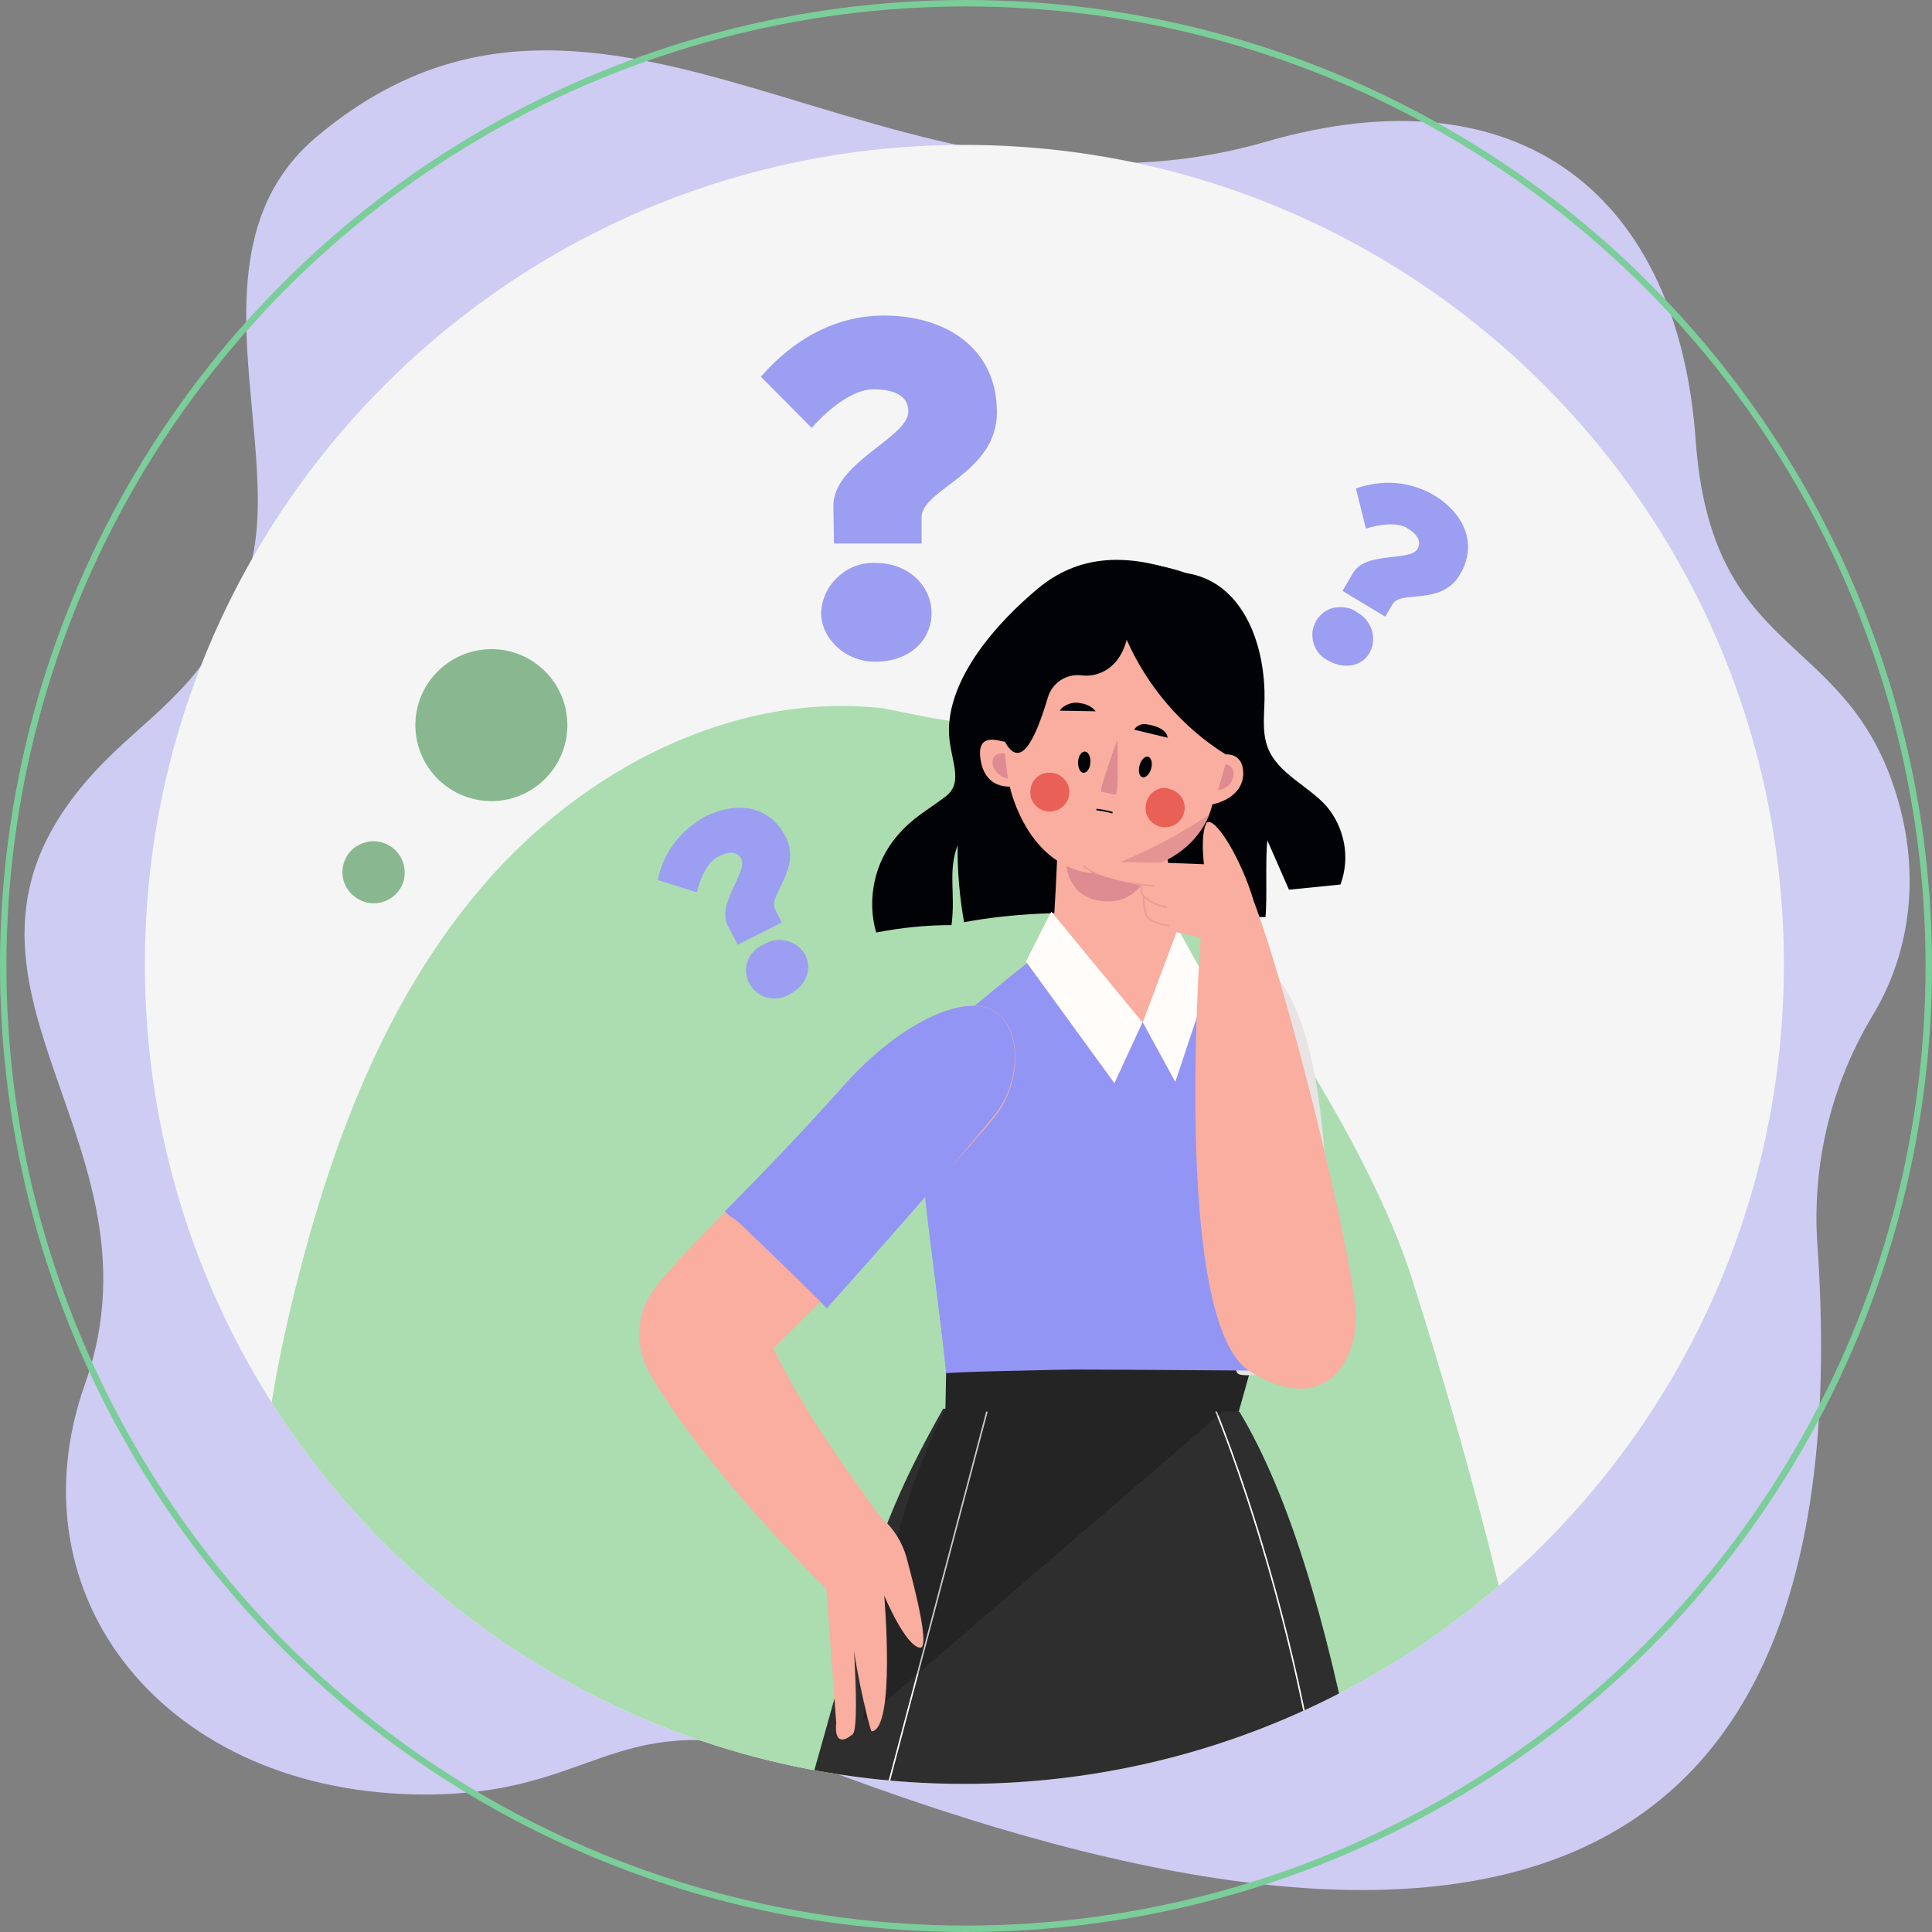 <?xml version="1.0" encoding="UTF-8"?> <!-- Generator: Adobe Illustrator 26.4.1, SVG Export Plug-In . SVG Version: 6.00 Build 0) --> <svg xmlns="http://www.w3.org/2000/svg" xmlns:xlink="http://www.w3.org/1999/xlink" id="Слой_1" x="0px" y="0px" viewBox="0 0 600 600" style="enable-background:new 0 0 600 600;" xml:space="preserve"><rect x="0" y="0" width="600" height="600" fill="#808080" stroke="none"/> <style type="text/css"> .st0{fill:#CECCF2;} .st1{fill:none;stroke:#7BCD99;stroke-width:2;} .st2{clip-path:url(#SVGID_00000140723775571817390320000007203490889972464297_);} .st3{fill:#F5F5F5;} .st4{fill:#ABDDB1;} .st5{fill:#89B890;} .st6{fill:#000205;} .st7{fill:#F9AEA0;} .st8{fill:#DE8B91;} .st9{opacity:0.76;fill:#DE8B91;enable-background:new ;} .st10{fill:#000307;} .st11{fill:#E86056;} .st12{fill:none;stroke:#000307;stroke-width:0.49;stroke-miterlimit:10;} .st13{fill:#2E2E2E;} .st14{fill:none;stroke:#FFFFFF;stroke-width:0.47;stroke-miterlimit:10;} .st15{opacity:0.21;} .st16{fill:#242424;} .st17{fill:#E8E4E3;} .st18{fill:#9395F5;} .st19{fill:#FFFCFA;} .st20{opacity:0.53;} .st21{fill:none;stroke:#DE8B91;stroke-width:0.49;stroke-linecap:round;stroke-miterlimit:10;} .st22{fill:#9C9EF1;} </style> <path class="st0" d="M26.4,429.8c28.2-79.6-61.5-128.6,8.8-196c15.9-15.2,31.7-24.9,41.8-55.5c12.5-38-20.1-101,21.3-135.8 C187.9-32.9,275.6,78,393.2,44c79.3-22.9,128,17.2,133.4,92.6c4.8,67.1,44.7,59.1,61.2,106.7c9.4,27,5.5,52.7-6.2,72 c-12.9,21.4-18.9,46.2-17.2,71.1c14.3,206-105.4,243.4-323.2,157.3c-51.7-12.3-57.2,13.6-109.1,13.6 C51.8,557.3,2.9,496.2,26.4,429.8"></path> <circle class="st1" cx="300" cy="300" r="299"></circle> <g> <g> <defs> <path id="SVGID_1_" d="M299.5,45L299.5,45C440.1,45,554,158.9,554,299.5l0,0C554,440.1,440.1,554,299.5,554l0,0 C158.9,554,45,440.1,45,299.5l0,0C45,158.9,158.9,45,299.5,45z"></path> </defs> <clipPath id="SVGID_00000171686422132487607450000014312797330084566149_"> <use xlink:href="#SVGID_1_" style="overflow:visible;"></use> </clipPath> <g style="clip-path:url(#SVGID_00000171686422132487607450000014312797330084566149_);"> <path class="st3" d="M299.5,45L299.5,45C440.1,45,554,158.9,554,299.5l0,0C554,440.1,440.1,554,299.5,554l0,0 C158.9,554,45,440.1,45,299.5l0,0C45,158.9,158.9,45,299.5,45z"></path> <g> <path class="st4" d="M274.4,220c-46.7-5.4-93.3,19-124.1,54.7s-47.6,81.1-58.9,126.8c-8.6,35-14.3,71.6-6.9,107 s29.7,69.2,63.4,82c16.2,6.2,34.4,7.3,49.7,15.6c42.5,23.1,40.8,82.7,51.2,130c8.3,37.7,27.5,72.2,55.1,99.1 c27.5,26.6,68.8,45.3,104.1,30.4c27.1-11.4,43.3-39.3,53.9-66.7c49.6-127.6,17.8-271.5-23.5-402.1 c-17.4-54.9-91.2-167-148.4-173.7"></path> <path class="st5" d="M106.4,271.8c-0.2-1.9,0.2-3.8,1.1-5.5s2.3-3.1,4-3.9c1.7-0.9,3.6-1.3,5.5-1.1c1.9,0.2,3.7,1,5.2,2.2 s2.5,2.9,3.1,4.7c0.5,1.8,0.5,3.8,0,5.6c-0.6,1.8-1.7,3.4-3.2,4.6s-3.3,1.9-5.2,2.1c-1.3,0.1-2.5,0-3.7-0.4s-2.3-1-3.3-1.8 s-1.8-1.8-2.4-2.9C106.9,274.3,106.5,273.1,106.4,271.8z"></path> <path class="st5" d="M153.1,248.8c13-0.3,23.4-11.1,23.1-24.1c-0.3-13.1-11.1-23.4-24.1-23.1c-13,0.3-23.4,11.1-23.1,24.1 S140,249,153.1,248.8z"></path> </g> <path class="st6" d="M365,177.7c18.5,0.4,27.2,18.5,27.7,37c0.2,6-1.1,12.2,1.1,17.7c3.2,7.9,12.4,11.6,18.1,17.9 c2.8,3.3,4.7,7.3,5.5,11.6c0.8,4.3,0.4,8.7-1.1,12.8l-16,1.6l-6.7-15.3c-0.7,5.5,0,18.3-0.6,23.8c-30.9,0.2-63.2-4.1-93.6,1.6 c-1.4-7.9-2.1-15.9-2-23.9c-3.1,8.2-0.6,14.9-1.9,24.8c-7.9,0-15.7,0.8-23.4,2.3c-1.5-5.2-1.6-10.6-0.5-15.8 c1.1-5.2,3.5-10.1,7-14.2c5.2-6,8.7-7.4,15-12.2c6.3-4.7,0.9-12.2,1.1-21.1c0.4-16.5,14.9-32.9,27.6-43.5 c12.7-10.6,27.3-10.8,43-5.6"></path> <path class="st7" d="M328.4,264c0,0-1.3,37.6-3.6,39.8c-0.5,0.5-6.5,1.5-8.5,2.5c6.2,11.6,32.9,39,32.9,39l30.9-41.6l-12.7-1 l-5-37.4L328.4,264z"></path> <path class="st8" d="M331,265.7h27.7c0,0-2.7,15.2-15.8,14.2C329.9,278.9,331,265.7,331,265.7z"></path> <path class="st7" d="M313.5,217.6c-0.7,4.2-1.1,8.3-1.2,12.5c0.4,1.3-8.7-3.9-7.9,4.8c0.5,5.3,3.2,9.4,9.2,9.4 c0,0,5.8,28,30,27.1c29.3-1,32.9-21.6,32.9-21.6s9.1-1.5,9.6-9.2c0.2-6.9-5.3-6.3-5.3-6.3s4.9-16.9,1.9-27.3 c-2.9-10.3-2.6-28.4-27.4-30.5s-40.3,19.3-41.1,25.4C313.7,207.2,313.4,212.4,313.5,217.6z"></path> <path class="st9" d="M338.5,271.2c1.7,0.2,3.4,0.3,5.1,0.3c22.4-0.8,29.8-12.9,32-18.6C364.2,260.6,351.7,266.8,338.5,271.2z"></path> <path class="st6" d="M357.5,175.3c-8.3-1.7-16.9-0.8-24.8,2.5c-26.9,8-21.6,50.5-21.6,50.5c5.6,13.1,10.7,0.3,14.3-11.6 c0.6-2.2,2-4.1,3.9-5.4c1.9-1.3,4.2-1.8,6.4-1.6c5.1,0.8,11.9-2,14.2-11c6.5,14.6,17.1,27,30.6,35.5 C385.6,236.1,409.2,183.3,357.5,175.3z"></path> <path class="st10" d="M352.2,226.6c0.4-0.6,1-1.1,1.6-1.4c0.7-0.3,1.4-0.4,2.1-0.3c6.9,1,6.7,4.2,6.7,4.2L352.2,226.6z"></path> <path class="st10" d="M340.3,220.9c-0.6-0.7-1.3-1.3-2.1-1.7c-0.8-0.4-1.7-0.7-2.6-0.8c-1.2-0.3-2.5-0.2-3.6,0.2 c-1.2,0.4-2.2,1.1-2.9,2.1L340.3,220.9z"></path> <path class="st8" d="M342.1,245.9l4.3,0.9c1.1,0,0.6-17,0.6-17S341,245.9,342.1,245.9z"></path> <path class="st8" d="M312.1,234c0.2,2.5,0.5,5,0.9,7.4c0.4,1.3-4.8-1.2-4.8-4.6C308.3,233.3,312.1,234,312.1,234z"></path> <path class="st8" d="M378.3,245.4l2.3-8.1c0.4,0.1,0.8,0.2,1.2,0.5c0.4,0.2,0.6,0.5,0.9,0.9c0.2,0.4,0.4,0.8,0.4,1.2 s0,0.8-0.1,1.2c-0.2,1.1-0.7,2.2-1.6,2.9C380.5,244.8,379.4,245.3,378.3,245.4z"></path> <path class="st10" d="M357.5,238.7c-0.5,1.8-1.7,2.9-2.7,2.7c-1-0.3-1.4-1.9-0.9-3.7s1.6-2.9,2.7-2.7 C357.6,235.4,358,237,357.5,238.7z"></path> <path class="st10" d="M338.6,236.8c0,1.8-1,3.2-2.1,3.2c-1,0-1.8-1.6-1.7-3.4c0.1-1.8,1-3.2,2.1-3.2 C338,233.5,338.8,235,338.6,236.8z"></path> <path class="st11" d="M328.7,240.6c1.1,0.5,2,1.4,2.6,2.4s0.9,2.2,0.8,3.4s-0.5,2.3-1.3,3.3c-0.7,0.9-1.7,1.7-2.9,2 c-1.1,0.4-2.4,0.4-3.5,0.1c-1.2-0.3-2.2-1-3-1.9s-1.3-2-1.4-3.2s0.1-2.4,0.6-3.5c0.7-1.4,2-2.5,3.5-3 C325.6,239.8,327.3,239.9,328.7,240.6z"></path> <path class="st11" d="M364.5,245.5c1.1,0.5,2,1.4,2.6,2.4s0.9,2.2,0.8,3.4s-0.5,2.3-1.3,3.3c-0.7,0.9-1.7,1.7-2.9,2 c-1.1,0.4-2.4,0.4-3.5,0.1c-1.2-0.3-2.2-1-3-1.9s-1.3-2-1.4-3.2s0.1-2.4,0.6-3.5c0.4-0.7,0.8-1.3,1.4-1.9c0.6-0.5,1.3-0.9,2-1.2 c0.8-0.3,1.5-0.4,2.3-0.3C363,244.9,363.8,245.2,364.5,245.5z"></path> <path class="st12" d="M340.5,251.4c1.7,0.2,3.4,0.5,5,1"></path> <path class="st13" d="M292.9,437.5c-14.1,24.9-21.5,43.1-29.6,74.8c-9.4,36.7-106.4,366.3-110.8,433c11.5,2.8,73.8,0.4,81.1,0 c13.9-66,85.1-323,95.1-364.9c1.5-6.4,10.4-5.1,10.7,1.5c3,72.2,15.1,292.6,9.6,365.4c18.9,1,87.2,5.4,94.2,4.6 c7.5-82.3,2.7-412.5-58.3-513.5C356.8,434.6,321.2,436.6,292.9,437.5z"></path> <path class="st14" d="M377.4,437.7c0,0,30.6,72.9,36.9,159.5c6.4,88.1,18.6,354.2,18.6,354.2"></path> <path class="st14" d="M172.1,946.8l134.4-508.4"></path> <g class="st15"> <path d="M383.1,435.5l-115.2,99c0,0,5.3-58.3,25.7-96.6L383.1,435.5z"></path> </g> <path class="st16" d="M389.2,422.4l-4.5,16l-91.1-0.5l0.3-15.2L389.2,422.4z"></path> <path class="st17" d="M369.7,302.8c0.3-0.7,33.2-30,41,48.3c6.3,63.6,5.8,70.4,5.8,70.4s-30.8,8.1-32.3,4.8 C346.6,340.7,369.7,302.8,369.7,302.8z"></path> <path class="st18" d="M367.1,299.2c3.8,3.8,33.8,67.1,34.6,86.5c0.5,13.1-1.6,26.2-6.2,38.5c0,0-99.4,1.5-101.6,2.3 c-6.3-57.3-15.3-97.8,0-106.9c0,0,27.8-23.2,32.2-25.9C326.1,293.7,355.7,343.8,367.1,299.2z"></path> <path class="st19" d="M318.6,298.6l7.9-15.5l28.3,34.4l-8.7,18.9L318.6,298.6z"></path> <path class="st19" d="M365.8,288.4l-10.9,29.1L365,336l10.2-30.6L365.8,288.4z"></path> <g> <path class="st18" d="M300.4,328.3c-0.3,0-0.6-0.1-0.8-0.2c-6.3-3.3-12.9,0.9-13.7,7.9c-2.1,18.5,3.6,49.8,7.9,89.7 c2.2-0.9,100.8,0,100.8,0s1.5,1.8,2.5-6.9c0.1-0.9,0-1.8-0.3-2.7c-0.3-0.9-0.7-1.7-1.4-2.4c-0.6-0.7-1.4-1.2-2.2-1.6 c-0.9-0.4-1.8-0.5-2.7-0.5c-54.1,1.6-91.1,15.6-86.9-81.3C303.8,329,301.9,328.3,300.4,328.3z"></path> </g> <path class="st7" d="M372.9,291.2c0,0-9.2,119.8,15.4,134.8c24,14.7,33.7-4.5,32.7-18.8c-1.3-19-20.3-97.4-31.7-127.5 c-3.5-12.1-11.8-26.4-14.6-24.2c-2,3.8-0.8,12.9-0.8,12.9s-35.1-1.6-37.6,0.2c-1.2,0.8,2.6,3.1,18.5,6.6c-1.8,3,1,12.1,1,12.1 L372.9,291.2z"></path> <g class="st20"> <path class="st21" d="M336.5,269c6.1,4.6,14.1,5.4,21.7,6.1"></path> <path class="st21" d="M354.3,275.2c0.4,0.6,0,1.4,0.3,2.1c0.2,0.6,0.5,1,1,1.4c1.9,1.6,4.1,2.6,6.5,2.9"></path> <path class="st21" d="M355.2,278.4c-0.1,2,0.2,4,0.8,5.8c0.7,1.1,1.7,1.9,3,2.3c1.2,0.5,2.5,0.8,3.8,0.9"></path> </g> <path class="st7" d="M201.7,426.4c-2.4-4.2-3.5-8.9-3.1-13.7c0.3-4.8,2.1-9.3,5.1-13.1c10.3-13.2,31.2-31.8,58-62 c16.2-18.2,32.6-26,41.8-25.2c14.6,1.2,14.7,23,5.5,34.3c-19.8,24.4-67.3,70.3-68.8,72.1c11.1,22.4,22.6,37.2,32.1,50.8 c0.5,0.7,1.1,1.4,1.7,2c3.6,3.2,6.2,7.4,7.5,12c3,11.1,7.4,28.7,4.1,28.1c-4.6-0.8-11-16.2-11-16.2s3.6,41.4-3.9,42.2 c-0.8-0.8-6.7-26.8-5.9-31.5c0,0,2.3,30.4,0,32.4c-6.3,5.1-5.1-3.5-5.1-3.5l-3.1-41.8C256.4,493.3,219.4,457.1,201.7,426.4z"></path> <path class="st18" d="M303.4,312.4c-9.2-0.7-25.6,6.9-41.8,25.2c-14,15.7-26.4,28.4-36.5,38.6l1.6,1.5c1,0.5,1.9,1.2,2.7,1.9 c9.2,8.8,18.4,17.6,27.4,26.7c14.8-16.6,38.7-43.5,51.9-59.8C318.1,335.4,318,313.6,303.4,312.4z"></path> <g> <path class="st22" d="M236.3,117c10.3-11.9,23.5-19,38.2-19c19.5,0,35.1,10.3,35.1,30c0,19.1-23.4,23.8-23.4,32.7v8.1H259 l-0.2-11.7c0-13.5,23.3-21.2,23.3-29.3c0-5.6-5.7-6.9-10.9-6.9c-6.3,0-14.1,6.2-19.1,12L236.3,117z M271.8,174.8 c10.4,0,17.5,7.2,17.5,15.6c0,8.4-6.8,15.1-17.5,15.1c-9.6,0-16.8-7.5-16.8-15.1c0.2-4.3,2-8.3,5.2-11.2 C263.3,176.2,267.5,174.7,271.8,174.8L271.8,174.8z"></path> <path class="st22" d="M204.3,273.3c0.8-4.1,2.5-8,5-11.3c2.5-3.4,5.7-6.1,9.3-8.2c9.9-5.1,20.3-3.9,25.4,6.1 c5.1,10-5.6,18.1-3.3,22.5l2.1,4.1l-13.7,6.9l-3.1-5.9c-3.5-6.9,6.3-16.7,4.2-20.8c-1.4-2.8-4.6-2-7.3-0.6 c-3.2,1.6-5.5,6.8-6.5,11L204.3,273.3z M237.2,293.3c1.1-0.6,2.2-1.1,3.5-1.3c1.2-0.2,2.5-0.1,3.7,0.2c1.2,0.3,2.3,0.9,3.3,1.6 c1,0.8,1.8,1.7,2.4,2.8c2.1,4.2,0.5,9.4-4.9,12.2c-1,0.6-2.2,1.1-3.4,1.2c-1.2,0.2-2.4,0.1-3.6-0.2c-1.2-0.3-2.2-0.9-3.2-1.6 c-0.9-0.8-1.7-1.7-2.3-2.8c-0.6-1.1-0.9-2.2-1-3.5c-0.1-1.2,0.1-2.4,0.5-3.5s1.1-2.2,1.9-3S236.1,293.7,237.2,293.3z"></path> <path class="st22" d="M421.1,151.7c3.9-1.4,8.1-2,12.3-1.7c4.2,0.4,8.2,1.6,11.8,3.7c9.5,5.7,13.9,15.3,8.1,24.9 c-5.8,9.6-18.3,4.6-20.8,9l-2.3,3.9l-13.3-8l3.4-5.7c4-6.6,17.6-3.4,19.9-7.3c1.6-2.7-0.7-5-3.2-6.5c-3.1-1.9-8.6-1.2-12.8,0.2 L421.1,151.7z M421.3,190.1c1.1,0.6,2.1,1.3,2.9,2.3c0.8,0.9,1.4,2.1,1.8,3.2c0.4,1.2,0.5,2.4,0.4,3.7c-0.1,1.2-0.5,2.4-1.1,3.5 c-2.3,4-7.7,5.3-12.9,2.3c-1.1-0.5-2-1.3-2.8-2.2s-1.3-2-1.7-3.2c-0.3-1.2-0.4-2.4-0.3-3.6c0.2-1.2,0.6-2.3,1.2-3.4 c0.6-1,1.5-1.9,2.4-2.6c1-0.7,2.1-1.2,3.3-1.4c1.2-0.2,2.4-0.2,3.6,0s2.3,0.7,3.3,1.4l0,0H421.3z"></path> </g> </g> </g> </g> </svg> 